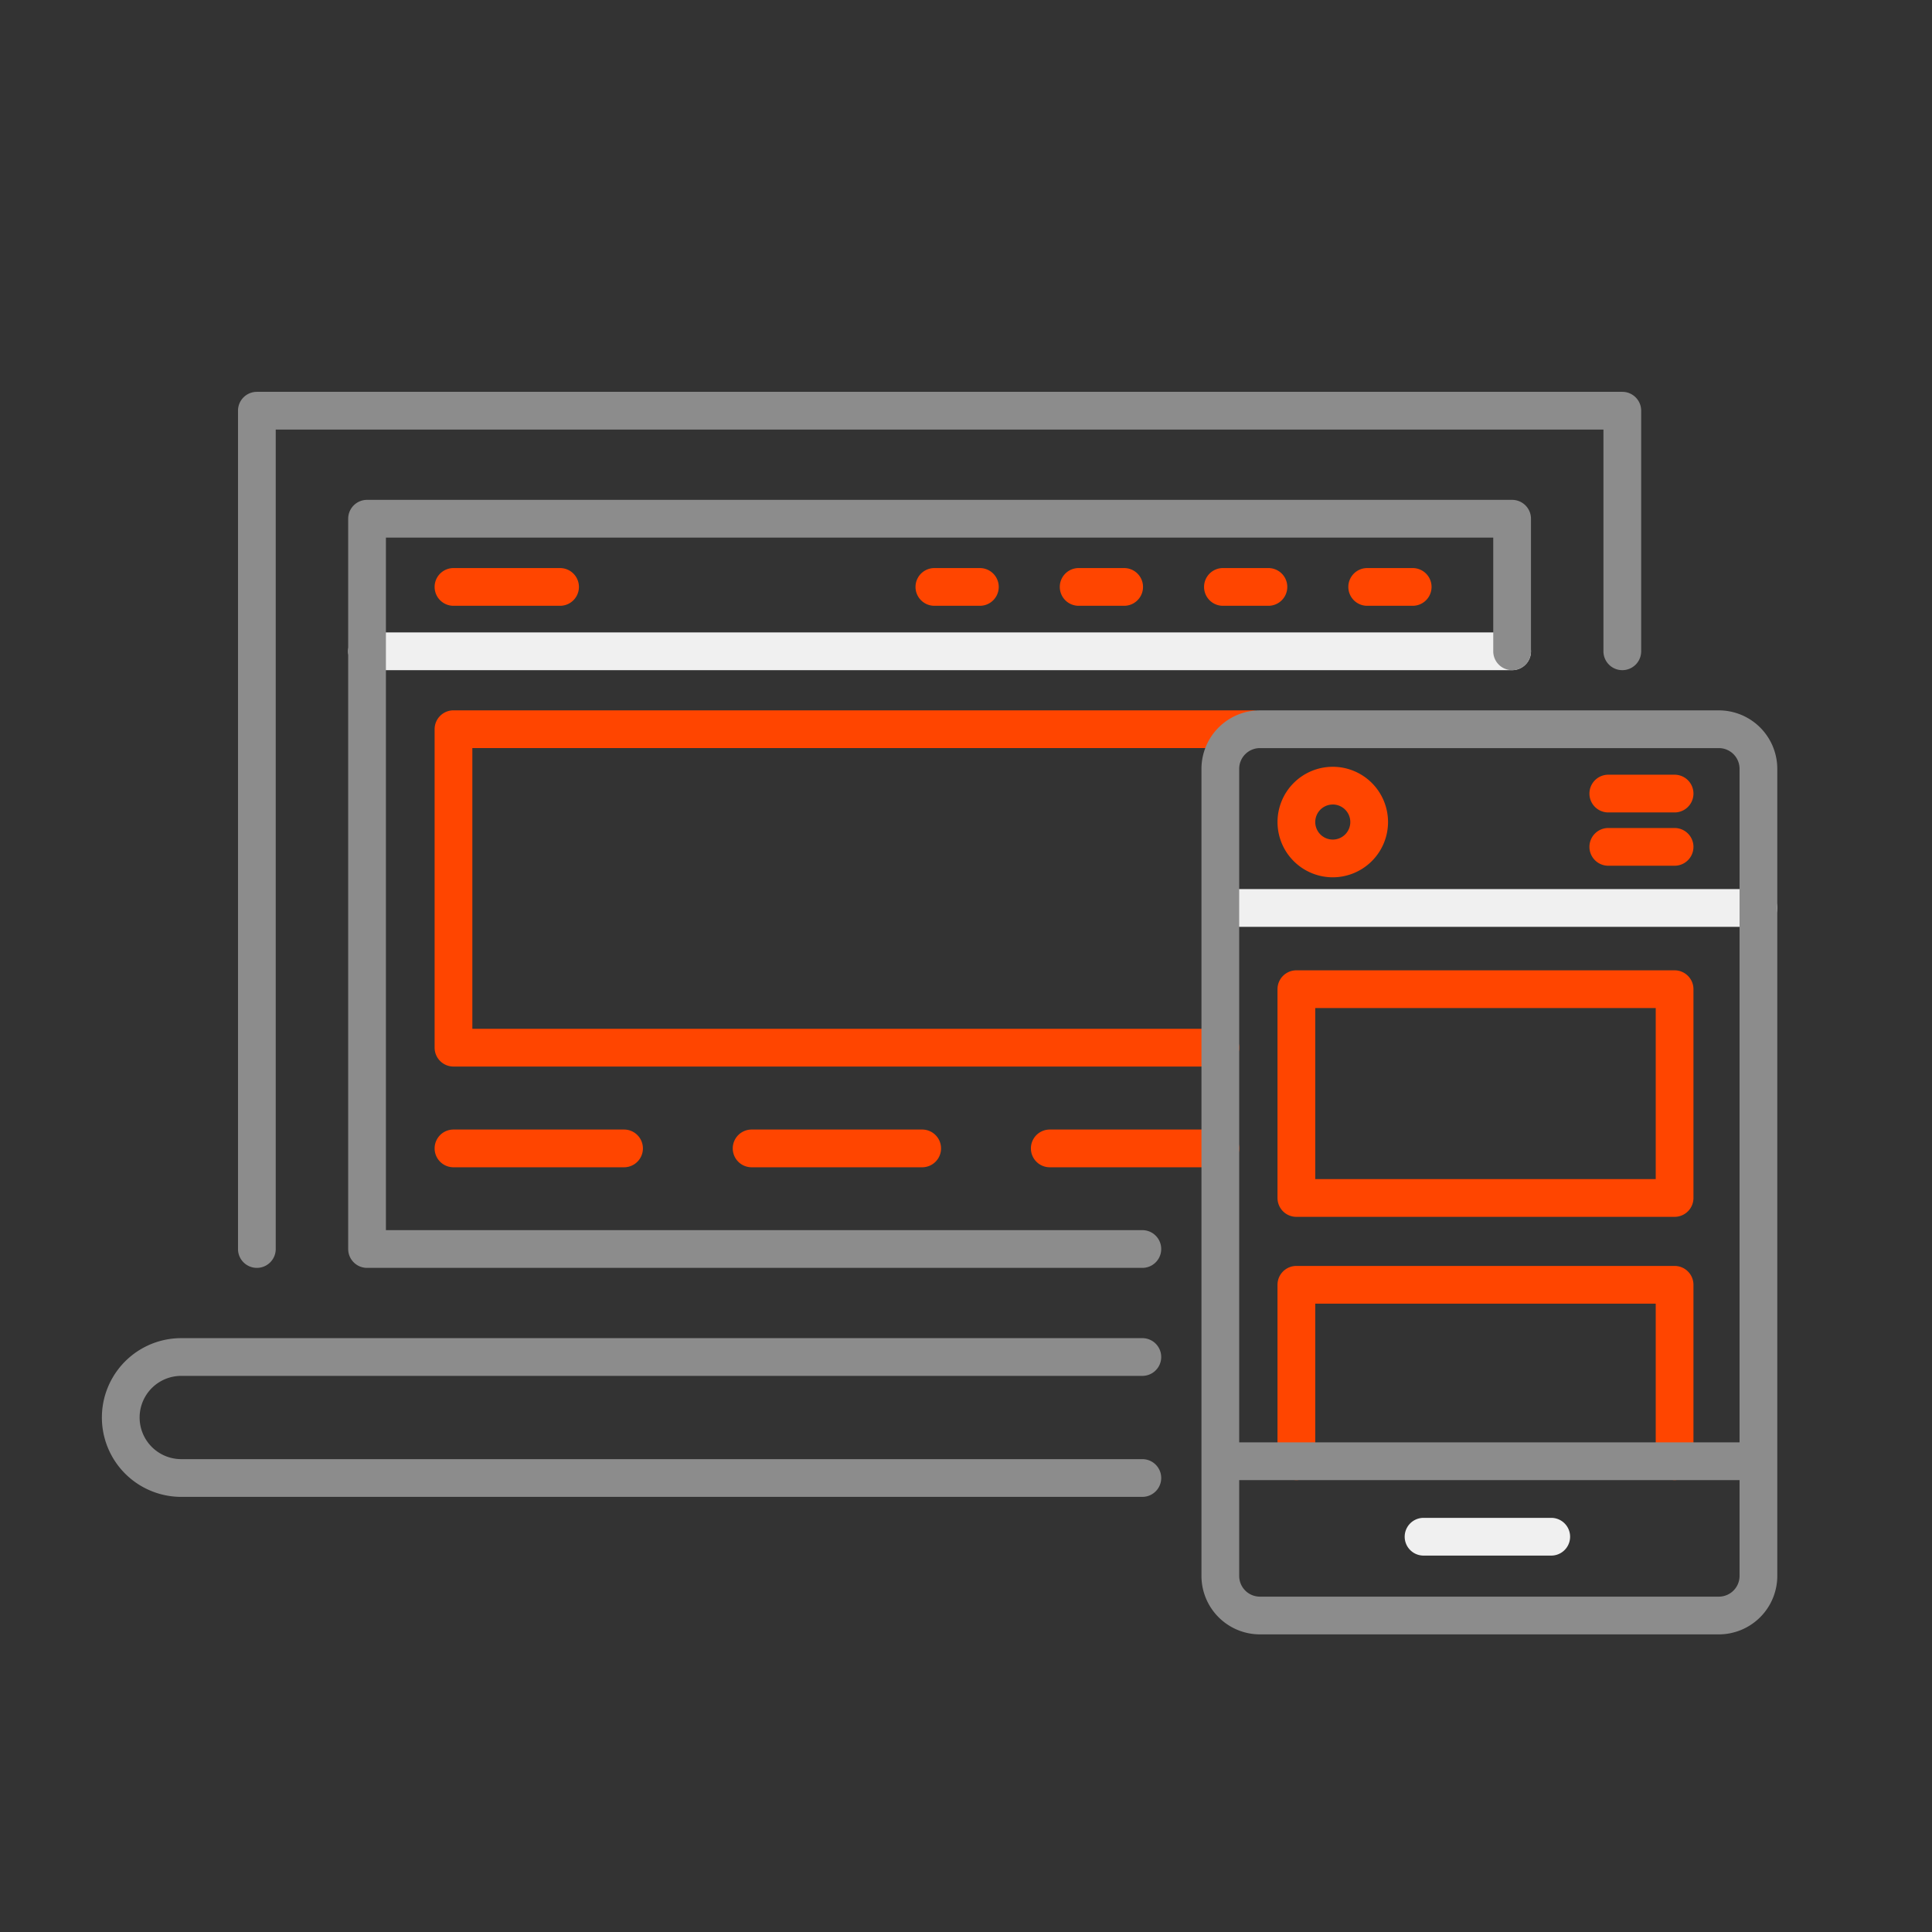 <?xml version="1.0"?>
<svg xmlns="http://www.w3.org/2000/svg" height="512px" viewBox="0 0 256 256" width="512px" class=""><rect x="0" y="0" width="256" height="256" fill="#333333" stroke="none"/><g><path d="m82.689 154.67h-22.6a2.5 2.5 0 0 1 0-5h22.6a2.5 2.5 0 0 1 0 5z" fill="#65c1d6" data-original="#65C1D6" class="" style="fill:#FF4500" data-old_color="#65c1d6"/><path d="m122.194 154.67h-22.6a2.5 2.5 0 0 1 0-5h22.6a2.5 2.5 0 0 1 0 5z" fill="#65c1d6" data-original="#65C1D6" class="" style="fill:#FF4500" data-old_color="#65c1d6"/><path d="m161.7 154.67h-22.6a2.5 2.5 0 0 1 0-5h22.6a2.5 2.5 0 0 1 0 5z" fill="#65c1d6" data-original="#65C1D6" class="" style="fill:#FF4500" data-old_color="#65c1d6"/><path d="m161.7 141.323h-101.611a2.5 2.5 0 0 1 -2.5-2.5v-42.2a2.5 2.5 0 0 1 2.5-2.5h105.744a2.5 2.5 0 0 1 0 5h-103.244v37.2h99.111a2.5 2.5 0 0 1 0 5z" fill="#65c1d6" data-original="#65C1D6" class="" style="fill:#FF4500" data-old_color="#65c1d6"/><path d="m221.892 196.117a2.5 2.5 0 0 1 -2.5-2.5v-20.874h-45.117v20.874a2.5 2.5 0 0 1 -5 0v-23.374a2.5 2.5 0 0 1 2.5-2.5h50.117a2.5 2.5 0 0 1 2.5 2.5v23.374a2.5 2.5 0 0 1 -2.5 2.5z" fill="#65c1d6" data-original="#65C1D6" class="" style="fill:#FF4500" data-old_color="#65c1d6"/><path d="m200.364 88.8h-151.728a2.5 2.5 0 0 1 0-5h151.728a2.5 2.5 0 0 1 0 5z" fill="#ebe7f2" data-original="#EBE7F2" class="active-path" style="fill:#F0F0F0" data-old_color="#ebe7f2"/><path d="m233 122.809h-70.776a2.5 2.5 0 0 1 0-5h70.776a2.5 2.5 0 0 1 0 5z" fill="#ebe7f2" data-original="#EBE7F2" class="active-path" style="fill:#F0F0F0" data-old_color="#ebe7f2"/><path d="m34.036 168a2.5 2.5 0 0 0 2.5-2.5v-108.58h175.928v29.38a2.5 2.5 0 1 0 5 0v-31.88a2.5 2.5 0 0 0 -2.5-2.5h-180.928a2.5 2.5 0 0 0 -2.5 2.5v111.08a2.5 2.5 0 0 0 2.5 2.5z" fill="#846f75" data-original="#846F75" class="" style="fill:#8C8C8C" data-old_color="#846f75"/><path d="m151.367 163h-100.231v-91.766h146.728v15.066a2.5 2.5 0 0 0 5 0v-17.566a2.5 2.5 0 0 0 -2.5-2.5h-151.728a2.5 2.5 0 0 0 -2.5 2.5v96.766a2.5 2.5 0 0 0 2.5 2.5h102.731a2.5 2.5 0 1 0 0-5z" fill="#846f75" data-original="#846F75" class="" style="fill:#8C8C8C" data-old_color="#846f75"/><path d="m24.016 182.311h127.351a2.5 2.5 0 0 0 0-5h-127.351a10.516 10.516 0 1 0 0 21.032h127.351a2.5 2.5 0 0 0 0-5h-127.351a5.516 5.516 0 1 1 0-11.032z" fill="#846f75" data-original="#846F75" class="" style="fill:#8C8C8C" data-old_color="#846f75"/><path d="m227.757 94.128h-60.814a7.752 7.752 0 0 0 -7.743 7.743v106.949a7.751 7.751 0 0 0 7.743 7.743h60.814a7.751 7.751 0 0 0 7.743-7.743v-106.949a7.752 7.752 0 0 0 -7.743-7.743zm-60.814 5h60.814a2.745 2.745 0 0 1 2.743 2.743v89.246h-66.3v-89.246a2.746 2.746 0 0 1 2.743-2.743zm60.814 112.435h-60.814a2.746 2.746 0 0 1 -2.743-2.743v-12.7h66.3v12.7a2.745 2.745 0 0 1 -2.743 2.743z" fill="#846f75" data-original="#846F75" class="" style="fill:#8C8C8C" data-old_color="#846f75"/><path d="m205.547 206.124h-16.919a2.5 2.5 0 0 1 0-5h16.919a2.5 2.5 0 0 1 0 5z" fill="#ebe7f2" data-original="#EBE7F2" class="active-path" style="fill:#F0F0F0" data-old_color="#ebe7f2"/><g fill="#65c1d6"><path d="m221.892 161.238h-50.117a2.5 2.5 0 0 1 -2.5-2.5v-27.665a2.5 2.5 0 0 1 2.5-2.5h50.117a2.5 2.5 0 0 1 2.5 2.5v27.665a2.5 2.5 0 0 1 -2.5 2.5zm-47.617-5h45.117v-22.665h-45.117z" data-original="#65C1D6" class="" style="fill:#FF4500" data-old_color="#65C1D6"/><path d="m221.892 107.653h-8.784a2.5 2.5 0 0 1 0-5h8.784a2.5 2.5 0 0 1 0 5z" data-original="#65C1D6" class="" style="fill:#FF4500" data-old_color="#65C1D6"/><path d="m221.892 114.715h-8.784a2.5 2.5 0 0 1 0-5h8.784a2.5 2.5 0 0 1 0 5z" data-original="#65C1D6" class="" style="fill:#FF4500" data-old_color="#65C1D6"/><path d="m176.6 116.247a7.322 7.322 0 1 1 7.322-7.322 7.331 7.331 0 0 1 -7.322 7.322zm0-9.644a2.322 2.322 0 1 0 2.322 2.322 2.325 2.325 0 0 0 -2.322-2.325z" data-original="#65C1D6" class="" style="fill:#FF4500" data-old_color="#65C1D6"/><path d="m74.211 80.271h-14.122a2.5 2.5 0 0 1 0-5h14.122a2.5 2.5 0 0 1 0 5z" data-original="#65C1D6" class="" style="fill:#FF4500" data-old_color="#65C1D6"/><path d="m129.839 80.271h-6.028a2.5 2.5 0 0 1 0-5h6.028a2.5 2.5 0 0 1 0 5z" data-original="#65C1D6" class="" style="fill:#FF4500" data-old_color="#65C1D6"/><path d="m148.956 80.271h-6.028a2.5 2.5 0 0 1 0-5h6.028a2.5 2.5 0 0 1 0 5z" data-original="#65C1D6" class="" style="fill:#FF4500" data-old_color="#65C1D6"/><path d="m168.072 80.271h-6.028a2.5 2.5 0 0 1 0-5h6.028a2.5 2.5 0 0 1 0 5z" data-original="#65C1D6" class="" style="fill:#FF4500" data-old_color="#65C1D6"/><path d="m187.189 80.271h-6.028a2.5 2.5 0 0 1 0-5h6.028a2.5 2.5 0 0 1 0 5z" data-original="#65C1D6" class="" style="fill:#FF4500" data-old_color="#65C1D6"/></g></g> </svg>
